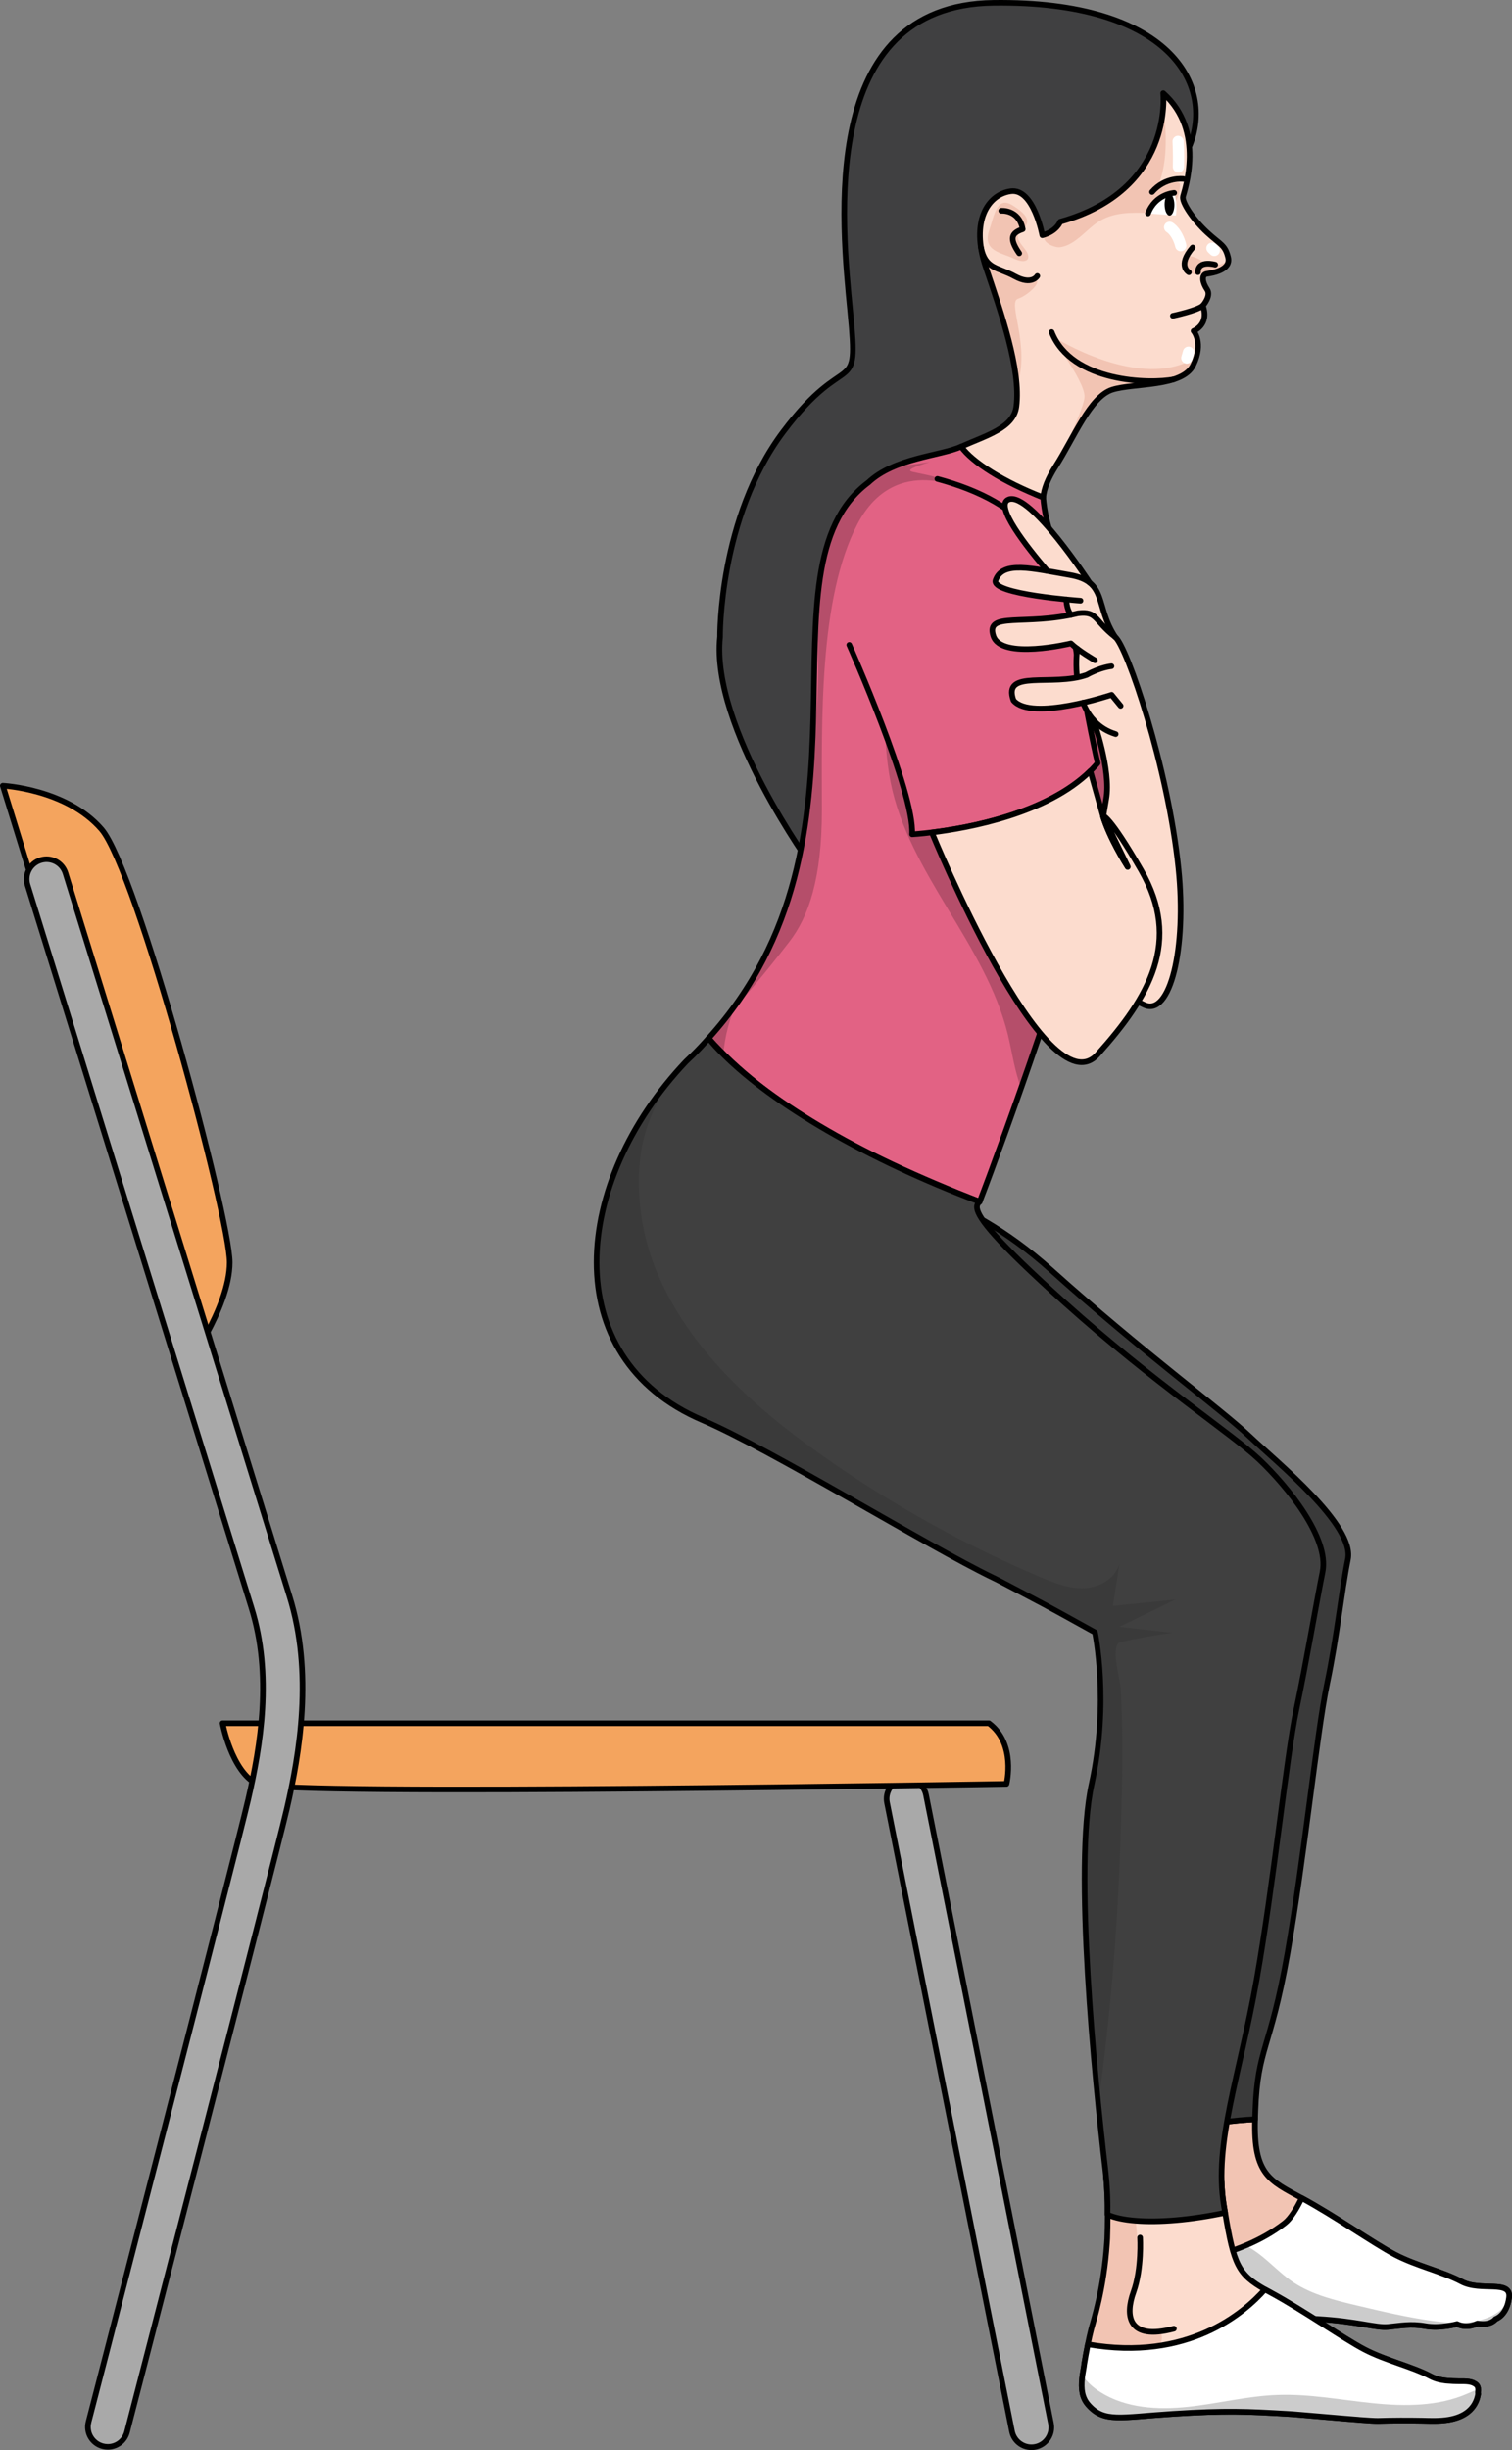 <?xml version="1.0" encoding="utf-8"?>
<!-- Generator: Adobe Illustrator 24.1.2, SVG Export Plug-In . SVG Version: 6.00 Build 0)  -->
<svg version="1.1" id="Camada_1" xmlns="http://www.w3.org/2000/svg" xmlns:xlink="http://www.w3.org/1999/xlink" x="0px" y="0px"
	 width="269.49px" height="436.376px" viewBox="0 0 269.49 436.376" enable-background="new 0 0 269.49 436.376"
	 xml:space="preserve">
<rect x="0" y="0" width="269.49" height="436.376" fill="#808080" stroke="none"/>
<g>
	<g>
		<path fill="#F4A45E" stroke="#000000" stroke-linecap="round" stroke-linejoin="round" stroke-miterlimit="10" d="M32.716,244.135
			L0.5,139.934c0,0,11.373,0.561,17.593,7.76c6.22,7.202,22.847,68.974,22.847,77.157C40.941,233.035,32.716,244.135,32.716,244.135
			z"/>
		<path fill="#A9A9A9" stroke="#000000" stroke-linecap="round" stroke-linejoin="round" stroke-miterlimit="10" d="
			M183.836,435.876c-1.649,0-3.127-1.158-3.468-2.839l-22.269-111.964c-0.389-1.917,0.849-3.789,2.766-4.176
			c1.927-0.393,3.787,0.848,4.178,2.764l22.269,111.966c0.389,1.917-0.85,3.786-2.766,4.177
			C184.307,435.854,184.07,435.876,183.836,435.876z"/>
		<path fill="#F4A45E" stroke="#000000" stroke-linecap="round" stroke-linejoin="round" stroke-miterlimit="10" d="
			M176.251,306.918H39.668c0,0,1.607,8.554,6.102,10.802c4.495,2.247,133.62,0,133.62,0S181.174,310.568,176.251,306.918z"/>
		<path fill="#A9A9A9" stroke="#000000" stroke-linecap="round" stroke-linejoin="round" stroke-miterlimit="10" d="M19.209,435.804
			c-0.291,0-0.589-0.037-0.887-0.114c-1.893-0.487-3.033-2.42-2.543-4.313c0.263-1.019,26.128-100.874,28.44-110.815
			c2.244-9.668,4.335-22.304,0.583-34.259L4.914,157.623c-0.581-1.867,0.465-3.853,2.334-4.432c1.866-0.579,3.854,0.465,4.431,2.335
			l39.885,128.666c4.31,13.731,1.81,28.248-0.445,37.972c-2.332,10.027-27.407,106.816-28.482,110.98
			C22.227,434.743,20.788,435.804,19.209,435.804z"/>
	</g>
	<g>
		<path fill="#404041" d="M211.956,26.148c4.638-10.997-3.529-26.038-34.881-25.64c-31.349,0.398-27.034,39.339-25.516,55.129
			c1.518,15.79-0.471,5.946-11.974,21.278c-11.503,15.331-11.252,36.533-11.252,36.533c-1.682,16.136,16.435,40.932,16.435,40.932
			s6.203-63.865,20.441-66.418C179.443,85.408,211.956,26.148,211.956,26.148"/>
		<path fill="none" stroke="#000000" stroke-linecap="round" stroke-linejoin="round" stroke-miterlimit="10" d="M211.956,26.148
			c4.638-10.997-3.529-26.038-34.881-25.64c-31.349,0.398-27.034,39.339-25.516,55.129c1.518,15.79-0.471,5.946-11.974,21.278
			c-11.503,15.331-11.252,36.533-11.252,36.533c-1.682,16.136,16.435,40.932,16.435,40.932s6.203-63.865,20.441-66.418
			C179.443,85.408,211.956,26.148,211.956,26.148"/>
		<g>
			<path fill="#F2C4B3" d="M268.968,409.207c-0.4,3.22-2.41,3.83-2.41,3.83s-0.81,1.21-3.23,0.8c0,0-1.82,0.98-3.63,0.09
				c0,0-3.02,0.83-5.64,0.37c-2.63-0.46-4.44-0.07-6.66,0.14s-5.44-1-12.5-1.4c-7.05-0.41-10.89-0.61-20.36,0
				c-9.48,0.6-12.3,1.61-15.12-1.62c-1.63-1.86-1.185-4.38-0.63-7.48c0.83-4.632,1.292-5.207,1.789-7.983
				c1.345-7.518,1.661-8.487,2.191-16.447c5.73,0.44,12.974-1.703,20.928-2.05c-0.296,9.835,2.602,10.93,8.272,14.01
				c0.01,0.01,0.03,0.01,0.04,0.02c5.95,3.22,12.78,8.04,16.6,10.06c3.83,2.01,8.47,3.02,11.9,4.83
				C263.928,408.197,269.378,405.977,268.968,409.207z"/>
			<path fill="none" stroke="#000000" stroke-miterlimit="10" d="M268.968,409.207c-0.4,3.22-2.41,3.83-2.41,3.83
				s-0.81,1.21-3.23,0.8c0,0-1.82,0.98-3.63,0.09c0,0-3.02,0.83-5.64,0.37c-2.63-0.46-4.44-0.07-6.66,0.14s-5.44-1-12.5-1.4
				c-7.05-0.41-10.89-0.61-20.36,0c-9.48,0.6-12.3,1.61-15.12-1.62c-1.63-1.86-1.185-4.38-0.63-7.48
				c0.83-4.632,1.292-5.207,1.789-7.983c1.345-7.518,1.661-8.487,2.191-16.447c5.73,0.44,12.974-1.703,20.928-2.05
				c-0.296,9.835,2.602,10.93,8.272,14.01c0.01,0.01,0.03,0.01,0.04,0.02c5.95,3.22,12.78,8.04,16.6,10.06
				c3.83,2.01,8.47,3.02,11.9,4.83C263.928,408.197,269.378,405.977,268.968,409.207z"/>
			<path fill="#FFFFFF" d="M268.968,409.204c-0.4,3.22-2.41,3.83-2.41,3.83s-0.81,1.21-3.23,0.8c0,0-1.82,0.98-3.63,0.09
				c0,0-3.02,0.83-5.64,0.37c-2.63-0.46-4.44-0.07-6.66,0.14s-5.44-1-12.5-1.4c-7.05-0.41-10.89-0.61-20.36,0
				c-9.48,0.6-12.3,1.61-15.12-1.62c-1.63-1.86-1.24-4.39-0.63-7.48c7-0.06,15.73-0.86,23.21-3.99c2.5-1.05,4.86-2.36,6.97-3.99
				c1.06-0.81,2.16-2.61,3.04-4.47c5.95,3.22,12.78,8.04,16.6,10.06c3.83,2.01,8.47,3.021,11.9,4.83c2.78,1.48,6.91,0.28,8.13,1.53
				C268.918,408.184,269.048,408.604,268.968,409.204z"/>
			<path fill="#CCCCCC" d="M268.968,409.204c-0.4,3.22-2.41,3.83-2.41,3.83s-0.81,1.21-3.23,0.8c0,0-1.82,0.98-3.63,0.09
				c0,0-3.02,0.83-5.64,0.37c-2.63-0.46-4.44-0.07-6.66,0.14s-5.44-1-12.5-1.4c-7.05-0.41-10.89-0.61-20.36,0
				c-9.48,0.6-12.3,1.61-15.12-1.62c-1.63-1.86-1.24-4.39-0.63-7.48c7-0.06,15.73-0.86,23.21-3.99c0.38,0.19,0.75,0.39,1.11,0.61
				c2.73,1.69,4.83,4.26,7.53,6.02c3.37,2.18,7.37,3.14,11.28,4.06c4.47,1.06,8.94,2.12,13.49,2.74c3.33,0.45,6.83,0.64,9.93-0.64
				c1.18-0.49,2.31-1.23,2.95-2.33c0.42-0.74,0.59-1.68,0.35-2.5C268.918,408.184,269.048,408.604,268.968,409.204z"/>
			<path fill="none" stroke="#000000" stroke-linecap="round" stroke-linejoin="round" stroke-miterlimit="10" d="M268.968,409.207
				c-0.4,3.22-2.41,3.83-2.41,3.83s-0.81,1.21-3.23,0.8c0,0-1.82,0.98-3.63,0.09c0,0-3.02,0.83-5.64,0.37
				c-2.63-0.46-4.44-0.07-6.66,0.14s-5.44-1-12.5-1.4c-7.05-0.41-10.89-0.61-20.36,0c-9.48,0.6-12.3,1.61-15.12-1.62
				c-1.63-1.86-1.24-4.39-0.63-7.48c9.34-0.08,21.76-1.47,30.18-7.98c1.06-0.81,2.16-2.61,3.04-4.47
				c5.95,3.22,12.78,8.04,16.6,10.06c3.83,2.01,8.47,3.02,11.9,4.83C263.928,408.197,269.378,405.977,268.968,409.207z"/>
			<path fill="#3A3A3A" d="M187.383,226.226c16.235,14.562,30.245,24.784,35.298,29.565c5.061,4.786,18.775,15.863,17.565,21.913
				c-1.2,6.04-1.918,13.629-3.738,22.3c-1.81,8.66-4.03,30.84-7.05,47.98c-3.03,17.14-5.315,16.71-5.709,27.943
				c-0.016,0.537-0.036,1.043-0.053,1.53c-7.955,0.347-15.198,2.49-20.928,2.05c0.19-2.82,0.15-6.15-0.33-10.22
				c-1.81-15.53-5.64-41.313-2.42-56.003c3.23-14.7,19.041-9.102,7.416-19.665c-11.634-10.569-20.994-14.321-30.132-19.136
				c-9.133-4.824-66.198-35.074-65.534-37.343c3.497-11.908-0.399-8.346-0.399-8.346l57.209-9.032c0,0-8.861-21.456-11.828-9.188
				C156.75,210.574,171.153,211.656,187.383,226.226z"/>
			<path fill="none" stroke="#000000" stroke-linecap="round" stroke-linejoin="round" stroke-miterlimit="10" d="M187.383,226.226
				c16.235,14.562,30.245,24.784,35.298,29.565c5.061,4.786,18.775,15.863,17.565,21.913c-1.2,6.04-1.918,13.629-3.738,22.3
				c-1.81,8.66-4.03,30.84-7.05,47.98c-3.03,17.14-5.315,16.71-5.709,27.943c-0.016,0.537-0.036,1.043-0.053,1.53
				c-7.955,0.347-15.198,2.49-20.928,2.05c0.19-2.82,0.15-6.15-0.33-10.22c-1.81-15.53-5.64-41.313-2.42-56.003
				c3.23-14.7,19.041-9.102,7.416-19.665c-11.634-10.569-20.994-14.321-30.132-19.136c-9.133-4.824-66.198-35.074-65.534-37.343
				c3.497-11.908-0.399-8.346-0.399-8.346l57.209-9.032c0,0-8.861-21.456-11.828-9.188
				C156.75,210.574,171.153,211.656,187.383,226.226z"/>
		</g>
		<g>
			<path fill="none" stroke="#000000" stroke-linecap="round" stroke-linejoin="round" stroke-miterlimit="10" d="M208.662,394.005
				c0,0,0.334,5.524-1.172,9.708c-1.507,4.186-1.004,8.703,7.196,6.528"/>
		</g>
		<path fill="#FCDCCE" d="M263.198,424.824c-0.05-0.06-0.11-0.11-0.17-0.16c-0.01,0-0.01-0.01-0.02-0.01
			c-0.05-0.03-0.1-0.07-0.15-0.1c-0.75-0.49-1.96-0.43-2.83-0.43c-0.67-0.01-1.38-0.03-2.1-0.1c-0.18-0.01-0.35-0.03-0.52-0.06
			c-0.04,0-0.08-0.01-0.12-0.02c-0.16-0.02-0.32-0.04-0.48-0.08c-0.15-0.03-0.3-0.06-0.45-0.1c-0.12-0.03-0.23-0.06-0.35-0.1
			c-0.14-0.04-0.28-0.09-0.42-0.15c-0.19-0.07-0.37-0.16-0.55-0.25c-3.42-1.81-8.06-2.82-11.89-4.83
			c-3.83-2.02-10.69-6.86-16.64-10.09c-0.37-0.2-0.72-0.39-1.06-0.58c-4.76-2.71-5.54-4.39-7.09-13.66
			c-0.08-0.41-0.15-0.84-0.22-1.28c-0.228-1.384-0.355-2.784-0.397-4.207c-6.863-0.369-13.731-0.664-20.602-0.899
			c0.009,0.108,0.021,0.216,0.03,0.326c0.01,0.11,0.02,0.22,0.03,0.33c0.01,0.21,0.03,0.42,0.05,0.63c0.02,0.16,0.03,0.31,0.03,0.46
			c0.06,0.93,0.09,1.85,0.12,2.74c0.01,0.24,0.01,0.48,0.01,0.72c0.01,0.52,0.02,1.03,0.02,1.53c0,1.59-0.04,3.04-0.08,4.24
			c-0.01,0.27-0.03,0.54-0.05,0.8c-0.57,8.33-2.43,13.92-2.79,15.3c-0.22,0.84-0.43,1.79-0.62,2.74c-0.26,1.29-0.49,2.59-0.66,3.62
			c0,0.01,0,0.02,0,0.02c0,0.09-0.01,0.18-0.03,0.27c-0.08,0.43-0.15,0.85-0.21,1.25c-0.01,0.05-0.02,0.11-0.03,0.17
			c-0.01,0.05-0.01,0.09-0.02,0.13c-0.01,0.06-0.02,0.13-0.03,0.2c0,0.05-0.01,0.08-0.01,0.09c-0.01,0.12-0.03,0.24-0.04,0.35
			c-0.19,1.84-0.01,3.41,1.09,4.67c2.83,3.23,5.65,2.22,15.13,1.62c9.47-0.61,13.3-0.41,20.36,0c0.59,0.03,1.38,0.09,2.29,0.17
			c3,0.24,7.36,0.65,10.45,0.88c0.01,0.01,0.01,0.01,0.02,0.01c1.61,0.12,2.87,0.2,3.41,0.19c2.62-0.08,5.25-0.09,7.87-0.04
			c1.57,0.04,3.16,0.1,4.71-0.16c2.72-0.45,4.81-1.85,5.27-4.6v-0.01c-0.03-0.11-0.04-0.2-0.03-0.28
			C263.508,425.574,263.468,425.124,263.198,424.824z"/>
		<path fill="#F2C4B3" d="M242.938,431.214c-0.33,0.04-0.66,0.08-1,0.11c-1.96,0.19-4.72-0.74-10.21-1.23
			c-0.91-0.08-1.7-0.14-2.29-0.17c-7.06-0.41-10.89-0.61-20.36,0c-9.48,0.6-12.3,1.61-15.13-1.62c-1.1-1.26-1.28-2.83-1.09-4.67
			c0.01-0.11,0.03-0.23,0.04-0.35c0-0.01,0.01-0.04,0.01-0.09c0.01-0.07,0.02-0.14,0.03-0.2c0.01-0.04,0.01-0.08,0.02-0.13
			c0.05-0.37,0.15-0.96,0.27-1.69c0,0,0-0.01,0-0.02c0.3-1.79,0.77-4.38,1.28-6.36c0.36-1.38,2.22-6.97,2.79-15.3
			c0.02-0.26,0.04-0.53,0.05-0.8c0.08-1.34,0.12-2.76,0.12-4.23c1.22,0.55,2.9,0.9,4.94,1.06c0.65,5.51,0.28,9.22-1.05,13.48
			c-1.79,5.75,5.46,6.32,5.46,6.32s2.1,3.75-5.46,3.43c-7.56-0.31-9.47,6.41-3.1,8.95c6.37,2.55,23.56-2.84,33.06-0.27
			c3.15,0.86,6.81,2.28,10.86,3.54c0.01,0.01,0.01,0.01,0.02,0.01C242.448,431.064,242.688,431.134,242.938,431.214z"/>
		<path fill="none" stroke="#000000" stroke-linecap="round" stroke-linejoin="round" stroke-miterlimit="10" d="M263.198,424.824
			c-0.05-0.06-0.11-0.11-0.17-0.16c-0.01,0-0.01-0.01-0.02-0.01c-0.05-0.03-0.1-0.07-0.15-0.1c-0.75-0.49-1.96-0.43-2.83-0.43
			c-0.67-0.01-1.38-0.03-2.1-0.1c-0.18-0.01-0.35-0.03-0.52-0.06c-0.04,0-0.08-0.01-0.12-0.02c-0.16-0.02-0.32-0.04-0.48-0.08
			c-0.15-0.03-0.3-0.06-0.45-0.1c-0.12-0.03-0.23-0.06-0.35-0.1c-0.14-0.04-0.28-0.09-0.42-0.15c-0.19-0.07-0.37-0.16-0.55-0.25
			c-3.42-1.81-8.06-2.82-11.89-4.83c-3.83-2.02-10.69-6.86-16.64-10.09c-0.37-0.2-0.72-0.39-1.06-0.58
			c-4.76-2.71-5.54-4.39-7.09-13.66c-0.08-0.41-0.15-0.84-0.22-1.28c-0.228-1.384-0.355-2.784-0.397-4.207
			c-6.863-0.369-13.731-0.664-20.602-0.899c0.009,0.108,0.021,0.216,0.03,0.326c0.01,0.11,0.02,0.22,0.03,0.33
			c0.01,0.21,0.03,0.42,0.05,0.63c0.02,0.16,0.03,0.31,0.03,0.46c0.06,0.93,0.09,1.85,0.12,2.74c0.01,0.24,0.01,0.48,0.01,0.72
			c0.01,0.52,0.02,1.03,0.02,1.53c0,1.59-0.04,3.04-0.08,4.24c-0.01,0.27-0.03,0.54-0.05,0.8c-0.57,8.33-2.43,13.92-2.79,15.3
			c-0.22,0.84-0.43,1.79-0.62,2.74c-0.26,1.29-0.49,2.59-0.66,3.62c0,0.01,0,0.02,0,0.02c0,0.09-0.01,0.18-0.03,0.27
			c-0.08,0.43-0.15,0.85-0.21,1.25c-0.01,0.05-0.02,0.11-0.03,0.17c-0.01,0.05-0.01,0.09-0.02,0.13c-0.01,0.06-0.02,0.13-0.03,0.2
			c0,0.05-0.01,0.08-0.01,0.09c-0.01,0.12-0.03,0.24-0.04,0.35c-0.19,1.84-0.01,3.41,1.09,4.67c2.83,3.23,5.65,2.22,15.13,1.62
			c9.47-0.61,13.3-0.41,20.36,0c0.59,0.03,1.38,0.09,2.29,0.17c3,0.24,7.36,0.65,10.45,0.88c0.01,0.01,0.01,0.01,0.02,0.01
			c1.61,0.12,2.87,0.2,3.41,0.19c2.62-0.08,5.25-0.09,7.87-0.04c1.57,0.04,3.16,0.1,4.71-0.16c2.72-0.45,4.81-1.85,5.27-4.6v-0.01
			c-0.03-0.11-0.04-0.2-0.03-0.28C263.508,425.574,263.468,425.124,263.198,424.824z"/>
		<path id="changecolor_29_" fill="#E26284" d="M181.994,193.751c-2.946,8.409-5.814,16.188-7.384,20.278
			c-22.354-8.764-37.93-17.504-48.32-29.102c1.245-1.371,2.398-2.753,3.476-4.163c10.256-13.345,13.497-28.01,14.624-41.903
			c0.013-0.006,0.016-0.015,0.007-0.019c0.875-10.606,0.502-20.754,1.096-29.506c0.503-7.637,1.738-14.205,5.138-19.106
			c1.12-1.617,2.47-3.045,4.111-4.275l0.013-0.006c4.699-4.436,12.784-4.708,16.556-6.406c0,0,7.52,6.292,14.614,9.054
			c0.414,5.373,2.295,7.98,3.053,14.114c0.338,1.311,0.536,3.251,0.694,5.421c0.376,4.946,0.58,11.083,1.974,13.717
			c6.676,14.466,14.275,28.4,0.321,38.723C192.269,163.526,186.997,179.536,181.994,193.751z"/>
		<path opacity="0.2" d="M128.906,187.774c-0.963-0.961-1.834-1.91-2.614-2.847c1.92-2.16,3.687-4.427,5.302-6.802
			c-0.01,0.029-0.027,0.044-0.037,0.072C129.961,181.322,129.206,184.62,128.906,187.774z"/>
		<path opacity="0.2" d="M191.967,160.572c0.302,2.954-4.97,18.964-9.973,33.18c-1.147-2.938-1.592-6.294-2.346-9.411
			c-3.922-16.167-17.684-28.728-20.923-45.054c-1.618-8.152-0.509-16.889-3.729-24.541c2.955,1.27,5.919,2.543,8.874,3.813
			c1.254,0.534,2.516,1.071,3.852,1.315c3.103,0.558,6.272-0.549,9.102-1.957c3.086-1.53,5.981-3.446,8.614-5.669
			c1.505-1.267,2.924-2.65,4.234-4.114c0.376,4.946,0.58,11.083,1.974,13.717C198.322,136.314,205.921,150.249,191.967,160.572z"/>
		<path opacity="0.2" d="M140.652,167.772c-4.821,6.23-8.333,10.315-10.884,12.992c-0.065,0.062-0.12,0.127-0.185,0.189
			c7.042-9.291,11.545-20.36,13.391-32.137c0.532-3.325,1.015-6.636,1.417-9.955c0.013-0.006,0.016-0.015,0.007-0.019
			c1.227-9.81,1.84-19.596,1.096-29.506c0.503-7.637,1.738-14.205,5.138-19.106c0.333-0.454,0.681-0.893,1.044-1.315
			c0.198-0.227,0.396-0.453,0.59-0.67c0.204-0.214,0.404-0.418,0.605-0.623c0.21-0.201,0.411-0.405,0.617-0.597
			c0.413-0.383,0.826-0.734,1.254-1.07l0.013-0.006c0.428-0.335,0.868-0.645,1.32-0.929c0.886-0.576,1.82-1.048,2.767-1.41
			c0.236-0.096,0.479-0.179,0.717-0.253c0.242-0.083,0.481-0.157,0.726-0.218c0.214-0.062,0.423-0.114,0.639-0.154
			c0.531-0.118,1.061-0.204,1.6-0.256c1.078-0.103,2.131-0.257,3.15-0.434c-0.035,0.009-0.07,0.017-0.095,0.03
			c-2.574,0.81-4.194,1.42-2.91,1.72c2.596,0.611,4.64,0.747,7.415,2.399c2.779,1.643-10.349-6.369-17.267,6.906
			c-6.927,13.272-6.333,35.385-6.328,50.894C146.491,156.533,144.103,163.325,140.652,167.772z"/>
		<path fill="none" stroke="#000000" stroke-linecap="round" stroke-linejoin="round" stroke-miterlimit="10" d="M191.969,160.572
			c0.48,4.692-13.131,42.458-17.357,53.457c-22.351-8.764-37.926-17.502-48.32-29.102c32.458-35.898,7.839-83.554,28.448-98.971
			c0,0,0.003-0.01,0.013-0.006c4.7-4.432,12.784-4.712,16.56-6.406c0,0,7.52,6.292,14.614,9.054
			c0.418,5.374,2.296,7.985,3.052,14.114c1.115,4.307,0.671,15.343,2.669,19.138C198.319,136.313,205.918,150.25,191.969,160.572z"
			/>
		<path fill="none" d="M263.508,426.094c-0.4,3.22-2.42,3.83-2.42,3.83s-0.8,1.21-3.22,0.8c0,0-1.82,0.97-3.63,0.09
			c0,0-3.03,0.83-5.65,0.37c-2.62-0.46-4.43-0.07-6.65,0.14s-5.45-1-12.5-1.4c-7.06-0.41-10.89-0.61-20.36,0
			c-9.48,0.6-12.3,1.61-15.13-1.62c-2.82-3.22,0.41-8.46,0.41-15.12c0-5.29,2.81-9.45,3.03-18.75c3.68,1.69,11.72,1.62,20.97-0.33
			c1.66,9.91,2.44,11.15,8.15,14.24c5.95,3.23,12.81,8.07,16.64,10.09c3.83,2.01,8.47,3.02,11.89,4.83
			C258.468,425.084,263.908,422.864,263.508,426.094z"/>
		<path fill="#404040" d="M235.728,279.964c-1.21,6.04-2.86,15.89-4.68,24.55c-1.81,8.67-4.03,30.85-7.06,47.99
			c-3.02,17.14-7.68,29.23-5.85,40.32c0.07,0.44,0.14,0.87,0.22,1.28c-6.17,1.3-11.79,1.76-15.95,1.42
			c-2.06-0.16-3.75-0.52-4.98-1.07c-0.01-0.01-0.03-0.01-0.04-0.02c0.01-0.22,0.01-0.44,0.01-0.67c0-0.28,0.01-0.56,0.01-0.84
			c0-0.24,0-0.48-0.01-0.72c-0.01-0.74-0.04-1.51-0.09-2.3c0-0.14-0.01-0.29-0.03-0.44c0-0.15-0.01-0.3-0.03-0.46
			c-0.01-0.14-0.02-0.29-0.03-0.45c-0.01-0.06-0.01-0.12-0.02-0.18c-0.01-0.11-0.02-0.22-0.03-0.33c-0.02-0.26-0.04-0.51-0.07-0.77
			c-0.03-0.36-0.07-0.73-0.12-1.1c-0.35-3.03-0.79-6.93-1.23-11.34c-1.82-18.19-3.79-45.21-1.19-57.03
			c3.23-14.7,0.6-27.07,0.6-27.07c-10.71-5.93-8.13-4.49-16.27-8.78c-0.26-0.14-0.53-0.28-0.82-0.43c-0.21-0.11-0.46-0.24-0.74-0.37
			c-0.09-0.05-0.19-0.09-0.29-0.14c-11.72-5.64-39.63-22.87-51.84-28.09c-24.51-10.47-23.47-38.67-6.46-59.82
			c1.11-1.38,2.29-2.73,3.54-4.05l0.94-0.9l0.17-0.16l0.11-0.1l0.01-0.01c0,0,0,0,0-0.01c0.49-0.48,0.96-0.96,1.42-1.45
			c0.46-0.49,0.91-0.99,1.36-1.5l0.01,0.01c0.78,0.94,1.64,1.88,2.61,2.84c8.89,8.87,25.46,18.63,45.7,26.26
			c-0.31,0.26-0.54,0.59-0.47,1.15c0.22,1.76,3.31,5.77,15.59,16.8c16.23,14.56,29.66,23.2,34.72,27.98
			C229.508,264.754,236.938,273.914,235.728,279.964z"/>
		<path fill="#3A3A3A" d="M199.328,292.644c-1.25,1.37,0.32,6.43,0.42,8.14c0.52,9.31,0.24,18.76-0.08,28.07
			c-0.52,15.38-1.83,30.73-3.92,45.98c-1.82-18.19-3.79-45.21-1.19-57.03c3.23-14.7,0.6-27.07,0.6-27.07
			c-10.71-5.93-8.13-4.49-16.27-8.78c-0.26-0.14-0.53-0.28-0.82-0.43c-0.21-0.11-0.46-0.24-0.74-0.37
			c-0.09-0.05-0.19-0.09-0.29-0.14c-11.72-5.64-39.63-22.87-51.84-28.09c-24.51-10.47-23.47-38.67-6.46-59.82
			c-2.14,4.26-4.13,8.11-4.66,13.44c-0.65,6.44,0.26,13.07,2.63,19.09c5.56,14.14,17.42,24.83,29.82,33.59
			c12.17,8.6,25.25,15.88,38.96,21.69c2.53,1.07,5.2,2.11,7.94,1.94c2.75-0.17,5.59-1.91,6.14-4.6c-0.4,2.59-0.81,5.18-1.21,7.77
			c3.72-0.38,7.44-0.77,11.17-1.15c-3.34,1.63-6.68,3.25-10.02,4.87c3.2,0.36,6.4,0.73,9.6,1.09
			C208.438,290.764,199.668,292.274,199.328,292.644z"/>
		<path fill="none" stroke="#000000" stroke-linecap="round" stroke-linejoin="round" stroke-miterlimit="10" d="M235.728,279.964
			c-1.21,6.04-2.86,15.89-4.68,24.55c-1.81,8.67-4.03,30.85-7.06,47.99c-3.02,17.14-7.68,29.23-5.85,40.32
			c0.07,0.44,0.14,0.87,0.22,1.28c-6.17,1.3-11.79,1.76-15.95,1.42c-2.06-0.16-3.75-0.52-4.98-1.07c-0.01-0.01-0.03-0.01-0.04-0.02
			c0.01-0.22,0.01-0.44,0.01-0.67c0-0.28,0.01-0.56,0.01-0.84c0-0.24,0-0.48-0.01-0.72c-0.01-0.74-0.04-1.51-0.09-2.3
			c0-0.14-0.01-0.29-0.03-0.44c0-0.15-0.01-0.3-0.03-0.46c-0.01-0.14-0.02-0.29-0.03-0.45c-0.01-0.06-0.01-0.12-0.02-0.18
			c-0.01-0.11-0.02-0.22-0.03-0.33c-0.02-0.26-0.04-0.51-0.07-0.77c-0.03-0.36-0.07-0.73-0.12-1.1
			c-1.82-15.53-5.65-53.68-2.42-68.37c3.23-14.7,0.6-27.07,0.6-27.07c-10.71-5.93-8.13-4.49-16.27-8.78
			c-0.26-0.14-0.53-0.28-0.82-0.43c-0.21-0.11-0.46-0.24-0.74-0.37c-0.09-0.05-0.19-0.09-0.29-0.14
			c-11.72-5.64-39.63-22.87-51.84-28.09c-26.11-11.16-23.23-42.44-2.92-63.87l0.94-0.9l0.17-0.16l0.11-0.1l0.01-0.01c0,0,0,0,0-0.01
			c0.49-0.48,0.96-0.96,1.42-1.45c0.46-0.49,0.91-0.99,1.36-1.5l0.01,0.01c0.78,0.94,1.64,1.88,2.61,2.84
			c8.89,8.87,25.46,18.63,45.7,26.26c-0.31,0.26-0.54,0.59-0.47,1.15c0.22,1.76,3.31,5.77,15.59,16.8
			c16.23,14.56,29.66,23.2,34.72,27.98C229.508,264.754,236.938,273.914,235.728,279.964z"/>
		<path fill="#FCDCCE" d="M215.138,51.535c0.805,1.18-0.753,2.91-0.753,2.91c1.234,3.405-1.653,4.501-1.653,4.501
			s1.867,2.086-0.053,6.061c-1.93,3.975-10.501,3.164-14.435,4.394c-3.945,1.24-6.845,8.568-10.042,13.584
			c-1.471,2.299-2.126,4.072-2.274,5.612c-7.094-2.762-12.619-6.258-14.614-9.054c4.583-2.035,9.356-3.32,9.837-7.156
			c0.836-6.601-2.712-16.697-5.456-24.833c-2.734-8.136,0.366-12.915,4.439-13.497c4.083-0.572,5.64,7.839,5.64,7.839
			c2.622-0.693,3.2-2.411,3.2-2.411c20.28-5.658,18.351-22.894,18.351-22.894c7.586,6.754,3.771,17.343,3.524,18.397
			c-0.256,1.063,1.894,4.196,4.292,6.406c2.398,2.209,3.198,2.199,3.747,4.433c0.558,2.233-2.725,2.795-3.783,2.938
			C214.055,48.919,214.333,50.355,215.138,51.535z"/>
		<path fill="#F2C4B3" d="M218.67,45.579c0,0,0.806,2.287-2.484,2.992c-3.29,0.704-4.393,0.18-4.875-0.713
			c-0.484-0.892,0.017-1.909,0.164-2.188c0.149-0.278,1.777,0.091,2.81,0.869C215.318,47.316,218.957,47.738,218.67,45.579z"/>
		<path fill="#F2C4B3" d="M181.223,68.906c2.527-7.279-1.737-15.064,0.211-15.701c1.952-0.638,4.69-3.434,2.804-3.411
			c-1.915,0.024-6.388-1.772-8.751-2.935c0.07,0.234,0.13,0.46,0.21,0.699C177.989,54.368,180.844,62.549,181.223,68.906z"/>
		<path fill="#F2C4B3" d="M190.267,43.648c1.991-0.867,3.608-2.876,5.299-4.024c2.806-1.902,6.08-1.795,9.356-1.682
			c3.436,0.117,5.208-1.555,5.393-4.953c0.083-1.54-4.186,0.669-4.186,0.669c2.494-4.942,1.479-12.294,1.217-14.936
			c-0.23,4.787-2.48,16.327-18.377,20.761c-0.12,0.339-0.362,0.642-0.595,0.908c-0.442,0.508-1.973,0.968-2.191,1.406
			c-0.672,1.354,1.779,2.357,2.743,2.231C189.393,43.968,189.839,43.835,190.267,43.648z"/>
		<path fill="#F2C4B3" d="M198.239,69.405c3.937-1.235,12.51-0.422,14.437-4.399c0.243-0.5,0.425-0.971,0.557-1.411
			c-9.832,6.391-25.491-3.615-25.491-3.615c-1.955-1.737,5.62,7.498,5.557,10.672c-0.035,1.784-3.242,8.477-4.729,11.758
			C191.6,77.683,194.454,70.594,198.239,69.405z"/>
		<path fill="none" stroke="#000000" stroke-linecap="round" stroke-linejoin="round" stroke-miterlimit="10" d="M215.138,51.535
			c0.805,1.18-0.753,2.91-0.753,2.91c1.234,3.405-1.653,4.501-1.653,4.501s1.867,2.086-0.053,6.061
			c-1.93,3.975-10.501,3.164-14.435,4.394c-3.945,1.24-6.845,8.568-10.042,13.584c-1.471,2.299-2.126,4.072-2.274,5.612
			c-7.094-2.762-12.619-6.258-14.614-9.054c4.583-2.035,9.356-3.32,9.837-7.156c0.836-6.601-2.712-16.697-5.456-24.833
			c-2.734-8.136,0.366-12.915,4.439-13.497c4.083-0.572,5.64,7.839,5.64,7.839c2.622-0.693,3.2-2.411,3.2-2.411
			c20.28-5.658,18.351-22.894,18.351-22.894c7.586,6.754,3.771,17.343,3.524,18.397c-0.256,1.063,1.894,4.196,4.292,6.406
			c2.398,2.209,3.198,2.199,3.747,4.433c0.558,2.233-2.725,2.795-3.783,2.938C214.055,48.919,214.333,50.355,215.138,51.535z"/>
		<path fill="#F2C4B3" d="M180.711,46.054c2.264,1.095,3.274,0.06,2.026-1.599c-1.249-1.658-1.973-2.291-0.455-3.638
			c1.517-1.349,0.888-2.571-1.895-4.295c-2.784-1.724-3.279,2.234-4.037,4.37C174.984,44.742,178.447,44.956,180.711,46.054z"/>
		<path fill="#F2C4B3" d="M191.914,160.864c0.035-0.188,0.054-0.296,0.054-0.296c1.857-1.204,3.348-2.667,4.524-4.298
			c-5.014,1.495-13.558,0.984-20.227-15.14c0,0,1.601,15.566,10.681,19.034C188.786,160.865,190.439,161.033,191.914,160.864z"/>
		<path fill="none" stroke="#000000" stroke-linecap="round" stroke-linejoin="round" stroke-miterlimit="10" d="M209.192,67.562
			c-4.115,0.831-18.214,0.618-21.755-8.428"/>
		<path fill="none" stroke="#000000" stroke-linecap="round" stroke-linejoin="round" stroke-miterlimit="10" d="M184.88,49.154
			c0,0-0.973,1.725-4.024,0.051c-3.052-1.674-5.219-1.201-6.027-5.169"/>
		<path fill="none" stroke="#000000" stroke-linecap="round" stroke-linejoin="round" stroke-miterlimit="10" d="M216.586,47.134
			c0,0-3.073-0.893-3.068,1.344"/>
		<path fill="none" stroke="#000000" stroke-linecap="round" stroke-linejoin="round" stroke-miterlimit="10" d="M211.892,48.498
			c0,0-2.14-1.154,0.678-4.422"/>
		<path fill="none" stroke="#000000" stroke-linecap="round" stroke-linejoin="round" stroke-miterlimit="10" d="M214.385,54.444
			c-0.99,0.873-5.337,1.798-5.337,1.798"/>
		<path fill="none" stroke="#000000" stroke-linecap="round" stroke-linejoin="round" stroke-miterlimit="10" d="M205.336,34.192
			c2.384-2.747,5.586-2.321,5.586-2.321"/>
		<path fill="#FFFFFF" d="M204.621,38.018c1.313-3.495,4.662-3.664,4.662-3.664s0.645,1.646,0.299,4.026L204.621,38.018z"/>
		<path fill="none" stroke="#000000" stroke-linecap="round" stroke-linejoin="round" stroke-miterlimit="10" d="M209.283,34.353
			c0,0-3.349,0.169-4.662,3.664"/>
		<path d="M207.571,36.458c0.014,1.075,0.415,1.942,0.895,1.936c0.481-0.006,0.858-0.883,0.844-1.958
			c-0.014-1.076-0.412-1.942-0.894-1.936C207.937,34.506,207.557,35.382,207.571,36.458z"/>
		<path fill="none" stroke="#000000" stroke-linecap="round" stroke-linejoin="round" stroke-miterlimit="10" d="M191.968,160.569
			c-4.531,1.936-11.233-0.707-14.04-10.101"/>
		<path fill="none" stroke="#000000" stroke-linecap="round" stroke-linejoin="round" stroke-miterlimit="10" d="M203.199,398.524
			c0,0,0.335,5.524-1.172,9.708c-1.507,4.184-1.005,8.704,7.197,6.526"/>
		<path fill="#FFFFFF" d="M210.465,44.754c-0.45,0.006-0.863-0.296-0.98-0.752c-0.519-2.024-1.491-2.632-1.531-2.657
			c-0.465-0.28-0.631-0.888-0.362-1.358c0.271-0.47,0.856-0.648,1.334-0.389c0.177,0.095,1.757,1.021,2.496,3.909
			c0.138,0.535-0.188,1.08-0.721,1.217C210.621,44.744,210.543,44.753,210.465,44.754z"/>
		<path fill="#FFFFFF" d="M210.048,30.723c-0.016,0-0.031-0.001-0.047,0c-0.552-0.019-0.985-0.481-0.966-1.033
			c0.072-2.191-0.055-4.427-0.057-4.451c-0.032-0.55,0.389-1.023,0.941-1.054c0.534-0.017,1.023,0.387,1.056,0.939
			c0.005,0.096,0.133,2.348,0.059,4.632C211.016,30.29,210.578,30.716,210.048,30.723z"/>
		<path fill="#FFFFFF" d="M216.435,45.607c-0.255,0.003-0.512-0.091-0.712-0.284l-0.416-0.408c-0.395-0.387-0.403-1.019-0.017-1.413
			c0.385-0.396,1.018-0.404,1.414-0.017l0.417,0.407c0.396,0.385,0.404,1.019,0.018,1.413
			C216.947,45.503,216.692,45.604,216.435,45.607z"/>
		<path fill="#FFFFFF" d="M211.547,64.768c-0.096,0.001-0.192-0.012-0.288-0.04c-0.531-0.15-0.839-0.706-0.688-1.236l0.296-1.035
			c0.152-0.531,0.708-0.838,1.235-0.688c0.532,0.153,0.84,0.705,0.689,1.237l-0.297,1.036
			C212.371,64.475,211.976,64.762,211.547,64.768z"/>
		<path fill="#FFFFFF" d="M176.529,97.84c-0.436-0.156-0.717-0.598-0.653-1.076c0.466-3.404-2.179-5.81-2.206-5.835
			c-0.413-0.369-0.447-1-0.08-1.412c0.369-0.411,0.999-0.446,1.412-0.08c0.142,0.125,3.462,3.15,2.855,7.599
			c-0.075,0.547-0.579,0.928-1.126,0.854C176.66,97.882,176.593,97.863,176.529,97.84z"/>
		<path fill="none" stroke="#000000" stroke-linecap="round" stroke-linejoin="round" stroke-miterlimit="10" d="M178.456,37.54
			c0,0,3.177-0.274,3.825,3.277c-1.885,0.659-2.546,1.52-0.622,4.297"/>
		<g>
			<path id="changecolor_2_" fill="#E26284" d="M195.644,135.908c-0.409,0.491-0.84,0.953-1.309,1.401
				c-7.704,7.609-21.731,10.151-28.252,10.951c-2.176,0.262-3.518,0.334-3.518,0.334c0.481-7.518-11.201-33.726-11.201-33.726
				l15.711-29.565c16.033,4.346,21.795,12.642,24.261,27.8C193.816,128.255,195.644,135.908,195.644,135.908z"/>
			<path fill="none" stroke="#000000" stroke-linecap="round" stroke-linejoin="round" stroke-miterlimit="10" d="M151.365,114.864
				c0,0,11.676,26.215,11.203,33.73c0,0,23.442-1.245,33.079-12.688c0,0-1.833-7.652-4.307-22.806
				c-2.473-15.154-8.232-23.449-24.268-27.803"/>
		</g>
		<path fill="none" d="M221.238,393.444c-0.97,0.24-1.93,0.46-2.88,0.66"/>
		<path fill="#FFFFFF" d="M263.428,426.084c-0.01,0.08,0,0.17,0.03,0.28v0.01c-0.46,2.75-2.55,4.15-5.27,4.6
			c-1.55,0.26-3.14,0.2-4.71,0.16c-2.62-0.05-5.25-0.04-7.87,0.04c-0.54,0.01-1.8-0.07-3.41-0.19c-0.01,0-0.01,0-0.02-0.01
			c-3.09-0.23-7.45-0.64-10.45-0.88c-0.91-0.08-1.7-0.14-2.29-0.17c-7.06-0.41-10.89-0.61-20.36,0c-9.48,0.6-12.3,1.61-15.13-1.62
			c-1.1-1.26-1.28-2.83-1.09-4.67c0.01-0.11,0.03-0.23,0.04-0.35c0-0.01,0.01-0.04,0.01-0.09c0.01-0.05,0.01-0.09,0.02-0.13
			c0-0.03,0.01-0.05,0.01-0.07c0.01-0.04,0.01-0.08,0.02-0.13c0.01-0.06,0.02-0.12,0.03-0.17c0.06-0.4,0.13-0.82,0.21-1.25
			c0.02-0.09,0.03-0.18,0.03-0.27c0,0,0-0.01,0-0.02c0.17-1.03,0.4-2.33,0.66-3.62c17.84,3.11,27.9-5.62,31.56-9.77
			c0.34,0.19,0.69,0.38,1.06,0.58c5.95,3.23,12.81,8.07,16.64,10.09c3.83,2.01,8.47,3.02,11.89,4.83c0.18,0.09,0.36,0.18,0.55,0.25
			c0.14,0.06,0.28,0.11,0.42,0.15c0.12,0.04,0.23,0.07,0.35,0.1c0.15,0.04,0.3,0.07,0.45,0.1c0.16,0.04,0.32,0.06,0.48,0.08
			c0.04,0.01,0.08,0.02,0.12,0.02c0.17,0.03,0.34,0.05,0.52,0.06c0.72,0.07,1.43,0.09,2.1,0.1c0.87,0,2.08-0.06,2.83,0.43
			c0.05,0.03,0.1,0.07,0.15,0.1c0.01,0,0.01,0.01,0.02,0.01c0.06,0.05,0.12,0.1,0.17,0.16c0.18,0.19,0.26,0.46,0.26,0.76
			C263.468,425.734,263.458,425.904,263.428,426.084z"/>
		<path fill="#CCCCCC" d="M263.428,426.084c-0.01,0.08,0,0.17,0.03,0.28v0.01c-0.46,2.75-2.55,4.15-5.27,4.6
			c-1.55,0.26-3.14,0.2-4.71,0.16c-2.62-0.05-5.25-0.04-7.87,0.04c-0.54,0.01-1.8-0.07-3.41-0.19c-0.01,0-0.01,0-0.02-0.01
			c-3.09-0.23-7.45-0.64-10.45-0.88c-0.91-0.08-1.7-0.14-2.29-0.17c-7.06-0.41-10.89-0.61-20.36,0c-9.48,0.6-12.3,1.61-15.13-1.62
			c-1.1-1.26-1.28-2.83-1.09-4.67c0.01-0.11,0.03-0.23,0.04-0.35c0-0.01,0.01-0.04,0.01-0.09c0.01-0.05,0.01-0.09,0.02-0.13
			c0.82,1.22,1.98,2.22,3.23,3.01c4.54,2.85,10.23,3.17,15.56,2.6c5.33-0.56,10.57-1.93,15.93-2.12c5.71-0.22,11.39,0.9,17.08,1.47
			c5.69,0.58,11.65,0.58,16.88-1.73c0.6-0.26,1.22-0.56,1.85-0.71C263.468,425.734,263.458,425.904,263.428,426.084z"/>
		<path fill="none" stroke="#000000" stroke-linecap="round" stroke-linejoin="round" stroke-miterlimit="10" d="M263.428,426.084
			c-0.01,0.08,0,0.17,0.03,0.28v0.01c-0.46,2.75-2.55,4.15-5.27,4.6c-1.55,0.26-3.14,0.2-4.71,0.16c-2.62-0.05-5.25-0.04-7.87,0.04
			c-0.54,0.01-1.8-0.07-3.41-0.19c-0.01,0-0.01,0-0.02-0.01c-3.09-0.23-7.45-0.64-10.45-0.88c-0.91-0.08-1.7-0.14-2.29-0.17
			c-7.06-0.41-10.89-0.61-20.36,0c-9.48,0.6-12.3,1.61-15.13-1.62c-1.1-1.26-1.28-2.83-1.09-4.67c0.01-0.11,0.03-0.23,0.04-0.35
			c0-0.01,0.01-0.04,0.01-0.09c0.01-0.07,0.02-0.14,0.03-0.2c0.01-0.04,0.01-0.08,0.02-0.13c0.01-0.06,0.02-0.12,0.03-0.17
			c0.06-0.4,0.13-0.82,0.21-1.25c0.02-0.09,0.03-0.18,0.03-0.27c0,0,0-0.01,0-0.02c0.17-1.03,0.4-2.33,0.66-3.62
			c17.84,3.11,27.9-5.62,31.56-9.77c0.34,0.19,0.69,0.38,1.06,0.58c5.95,3.23,12.81,8.07,16.64,10.09
			c3.83,2.01,8.47,3.02,11.89,4.83c0.18,0.09,0.36,0.18,0.55,0.25c0.14,0.06,0.28,0.11,0.42,0.15c0.12,0.04,0.23,0.07,0.35,0.1
			c0.15,0.04,0.3,0.07,0.45,0.1c0.16,0.04,0.32,0.06,0.48,0.08c0.04,0.01,0.08,0.02,0.12,0.02c0.17,0.03,0.34,0.05,0.52,0.06
			c0.72,0.07,1.43,0.09,2.1,0.1c0.87,0,2.08-0.06,2.83,0.43c0.05,0.03,0.1,0.07,0.15,0.1c0.01,0,0.01,0.01,0.02,0.01
			c0.06,0.05,0.12,0.1,0.17,0.16C263.468,425.124,263.508,425.574,263.428,426.084z"/>
		<path fill="none" d="M230.218,387.924c-2.11,0.73-4.24,1.36-6.37,1.89"/>
		<path fill="none" d="M202.768,391.874c-4.84-0.38-8.32-1.51-9.35-3.21"/>
		<path fill="#FCDCCE" d="M203.983,178.998c-10.38-4.681-10.096-18.206-6.825-36.664c0.466-2.637-0.109-6.167-0.792-9.035
			c-0.69-2.881-1.492-5.09-1.492-5.09c-0.802-0.903-1.403-1.957-1.85-3.052c-4.425,1.029-10.435,1.884-12.377-0.404
			c-1.871-5.131,5.384-2.906,11.318-4.085c-0.292-2.834,0.033-5.139,0.033-5.139c-0.42-0.31-0.815-0.631-1.121-0.932
			c0,0-12.446,3.023-13.834-1.35c-1.329-4.182,4.989-1.921,13.847-3.733c-0.462-0.579-0.705-1.771-0.823-2.747
			c-4.475-0.434-13.298-1.541-12.621-3.433c0.997-2.787,4.51-2.454,9.231-1.636c-3.563-4.142-9.664-11.817-6.853-12.755
			c0.386-0.128,0.828-0.087,1.317,0.089c4.519,1.617,13.072,14.758,13.072,14.758c2.462,1.964,1.794,5.464,4.552,9.659
			c2.102,1.634,9.423,23.202,11.276,41.262C211.504,168.933,208.556,181.059,203.983,178.998z"/>
		<path fill="none" stroke="#000000" stroke-linecap="round" stroke-linejoin="round" stroke-miterlimit="10" d="M194.214,103.789
			c0,0-10.506-16.14-14.385-14.85c-2.815,0.936,3.288,8.613,6.85,12.756"/>
		<path fill="none" stroke="#000000" stroke-linecap="round" stroke-linejoin="round" stroke-miterlimit="10" d="M193.024,125.156
			c0.983,2.448,2.741,4.654,5.83,5.594"/>
		<path fill="none" stroke="#000000" stroke-linecap="round" stroke-linejoin="round" stroke-miterlimit="10" d="M191.996,115.528
			c0,0-0.302,2.105-0.066,4.774"/>
		<path fill="none" stroke="#000000" stroke-linecap="round" stroke-linejoin="round" stroke-miterlimit="10" d="M194.87,128.211
			c0,0,3.216,8.859,2.285,14.123c-3.265,18.456-3.548,31.979,6.829,36.662c4.573,2.064,7.524-10.062,6.061-24.291
			c-1.857-18.057-9.178-39.626-11.28-41.257c-3.759-2.915-3.168-4.643-6.619-4.216c-9.513,2.322-16.495-0.362-15.106,4.015
			c1.389,4.376,13.833,1.348,13.833,1.348c1.374,1.323,4.28,3.009,4.28,3.009"/>
		<path fill="none" stroke="#000000" stroke-linecap="round" stroke-linejoin="round" stroke-miterlimit="10" d="M192.581,106.987
			c0,0-16.039-1.122-15.133-3.651c1.265-3.529,6.529-2.072,13.186-0.937c6.838,1.167,4.485,5.496,8.131,11.05"/>
		<path fill="none" stroke="#000000" stroke-linecap="round" stroke-linejoin="round" stroke-miterlimit="10" d="M199.734,125.709
			l-1.607-1.961c0,0-14.27,4.776-17.483,1c-2.049-5.628,6.896-2.388,13.022-4.536c2.534-1.402,4.435-1.553,4.435-1.553"/>
		<path fill="none" stroke="#000000" stroke-linecap="round" stroke-linejoin="round" stroke-miterlimit="10" d="M190.067,106.765
			c0,0-0.038,1.685,0.827,2.746"/>
		<g>
			<path fill="#FCDCCE" d="M200.993,154.381c-0.361-0.565-3.252-5.189-4.41-9.077L200.993,154.381z"/>
			<path fill="#FCDCCE" stroke="#000000" stroke-linecap="round" stroke-linejoin="round" stroke-miterlimit="10" d="
				M195.642,187.791c-9.221,10.274-29.559-39.531-29.559-39.531c6.521-0.8,20.548-3.342,28.252-10.951l2.248,7.995
				c1.158,3.887,4.049,8.512,4.41,9.077l-4.41-9.077c0,0,1.078-0.252,6.803,9.689C210.659,167.643,204.867,177.508,195.642,187.791z
				"/>
			<path fill="none" stroke="#000000" stroke-linecap="round" stroke-linejoin="round" stroke-miterlimit="10" d="M200.993,154.381
				c-0.361-0.565-3.252-5.189-4.41-9.077L200.993,154.381z"/>
			<path fill="#FFFFFF" stroke="#000000" stroke-linecap="round" stroke-linejoin="round" stroke-miterlimit="10" d="
				M200.993,154.381c-0.361-0.565-3.252-5.189-4.41-9.077L200.993,154.381z"/>
		</g>
	</g>
</g>
</svg>
